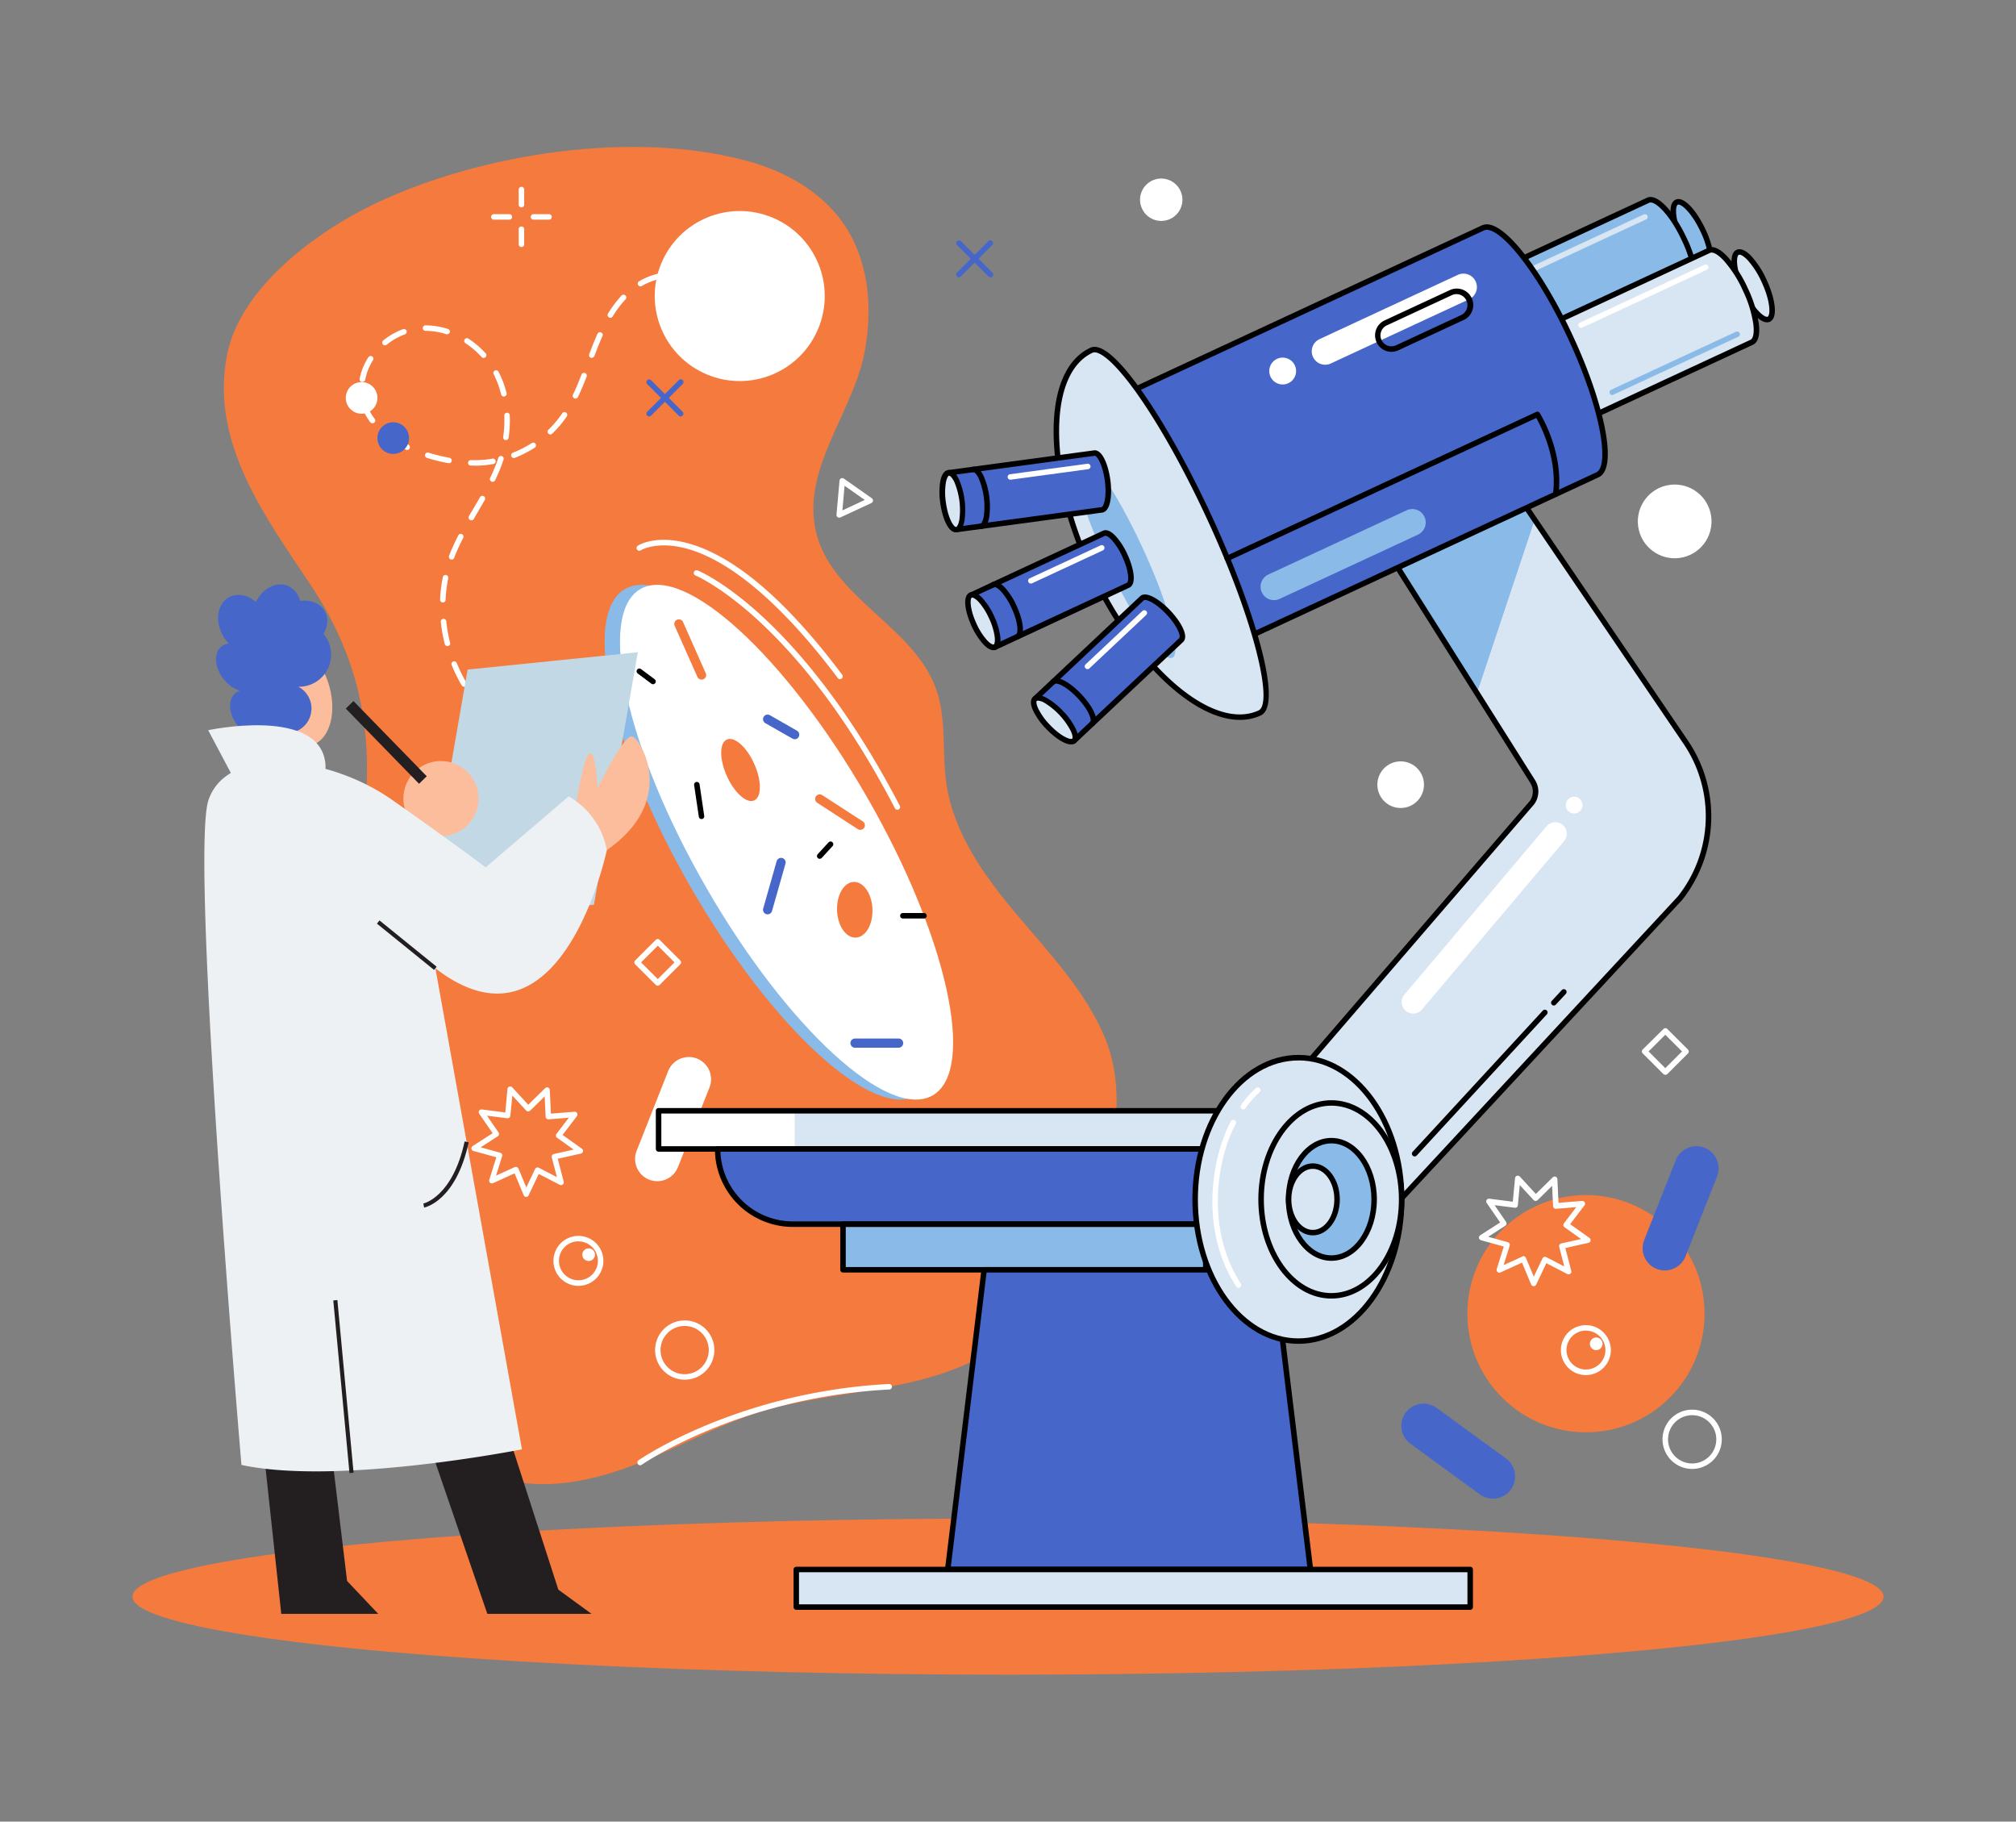<?xml version="1.0" encoding="utf-8"?>
<svg xmlns="http://www.w3.org/2000/svg" data-name="1" id="_1" viewBox="0 0 996.21 900">
  <rect x="0" y="0" width="996.21" height="900" fill="#808080" stroke="none"/>
  <defs>
    <style>.cls-1{fill:#f57a3e}.cls-2{fill:#fff}.cls-3{fill:#4666c9}.cls-4{fill:#8abae7}.cls-5{fill:#d8e5f3}.cls-7{fill:#fcbd9d}.cls-8{fill:#231f20}.cls-9{fill:#edf1f4}</style>
  </defs>
  <g data-name="15" id="_15">
    <ellipse class="cls-1" cx="498.11" cy="788.81" rx="432.65" ry="38.58"/>
    <path class="cls-1" d="M177.27 342.71c6.34 27.34 4.88 55.64-1.29 87.29-6.77 34.75-16.67 69.21-17.34 104.6-.41 21.13 2.86 42.86 11.56 62.24 8.37 18.64 26.26 29.35 33.73 47.28 12.52 30.07 1.54 69.77 38.84 84.47 23.46 9.25 50.18 3.42 73.57-6s45.55-22.44 70.15-28c51-11.5 95.68-7.26 131.94-53.22 24.09-30.52 43.15-90.66 27.91-127.86-9.5-23.2-27.16-41.88-43.34-61s-31.69-40.51-35.34-65.27c-2.28-15.5.2-31.8-5-46.6-10.65-30.49-49.78-44.48-58.8-75.49-9.2-31.65 17-60 23.15-90.06 4.52-22.11 2.51-46.52-10.46-65-11-15.63-28.7-25.49-47.12-30.52-56.34-15.39-131.35-3.91-183.61 20.8-28.82 13.63-67.27 41.5-73.7 75.34-8.24 43.35 19.06 79.69 41.41 113.32 11.93 17.97 19.54 35.6 23.74 53.68Z"/>
    <circle class="cls-1" cx="783.7" cy="649.03" r="58.61" transform="rotate(-45 783.706 649.028)"/>
    <path class="cls-2" d="M292.83 373.72a1.36 1.36 0 0 1-.05-2.71 77 77 0 0 0 10.61-1.15 1.36 1.36 0 1 1 .48 2.67 79.28 79.28 0 0 1-11 1.19Zm-10.83-.36h-.14a75.66 75.66 0 0 1-10.89-2 1.36 1.36 0 0 1 .68-2.63 72.85 72.85 0 0 0 10.49 1.88 1.36 1.36 0 0 1-.14 2.71Zm32.18-3.47a1.37 1.37 0 0 1-1.29-.94 1.35 1.35 0 0 1 .86-1.71 73.63 73.63 0 0 0 9.85-4.08 1.36 1.36 0 1 1 1.23 2.43 76.51 76.51 0 0 1-10.22 4.23 1.61 1.61 0 0 1-.45.07Zm-53.14-2a1.27 1.27 0 0 1-.54-.11 66.4 66.4 0 0 1-9-4.72c-.27-.16-.54-.34-.81-.51a1.36 1.36 0 1 1 1.48-2.28c.25.17.51.33.77.49a64.55 64.55 0 0 0 8.6 4.53 1.36 1.36 0 0 1-.54 2.6Zm72.47-7.81a1.36 1.36 0 0 1-.8-2.46 64.76 64.76 0 0 0 8.11-6.88 1.36 1.36 0 1 1 1.92 1.92 67.69 67.69 0 0 1-8.44 7.17 1.37 1.37 0 0 1-.81.28Zm-90.63-3.95a1.35 1.35 0 0 1-.92-.36 71.65 71.65 0 0 1-7.57-8.07 1.36 1.36 0 0 1 2.12-1.7 69.75 69.75 0 0 0 7.28 7.77 1.36 1.36 0 0 1-.91 2.36Zm-13.58-16.87a1.37 1.37 0 0 1-1.18-.67 79.27 79.27 0 0 1-4.89-9.91 1.36 1.36 0 1 1 2.52-1 74.55 74.55 0 0 0 4.72 9.57 1.35 1.35 0 0 1-.49 1.85 1.3 1.3 0 0 1-.7.19Zm-8.21-20.06a1.37 1.37 0 0 1-1.32-1 78 78 0 0 1-1.94-10.88 1.36 1.36 0 1 1 2.7-.29 74.09 74.09 0 0 0 1.88 10.5 1.35 1.35 0 0 1-1.32 1.69Zm-2.26-21.54h-.06a1.36 1.36 0 0 1-1.3-1.42 70.37 70.37 0 0 1 1.34-11 1.36 1.36 0 1 1 2.66.54 67.24 67.24 0 0 0-1.28 10.57 1.36 1.36 0 0 1-1.38 1.34Zm4.34-21.21a1.31 1.31 0 0 1-.48-.08 1.36 1.36 0 0 1-.79-1.76 98.14 98.14 0 0 1 4.53-10 1.36 1.36 0 1 1 2.41 1.24 94.87 94.87 0 0 0-4.4 9.77 1.36 1.36 0 0 1-1.29.86Zm9.72-19.41a1.3 1.3 0 0 1-.68-.19 1.36 1.36 0 0 1-.5-1.85c.65-1.12 1.3-2.24 2-3.35 1.17-2 2.35-4 3.49-6a1.36 1.36 0 0 1 2.37 1.34c-1.16 2-2.34 4.05-3.52 6.07-.65 1.11-1.3 2.22-1.94 3.34a1.36 1.36 0 0 1-1.24.67Zm10.55-19a1.35 1.35 0 0 1-1.23-1.94 81.15 81.15 0 0 0 4.05-9.89 1.38 1.38 0 0 1 1.72-.87 1.36 1.36 0 0 1 .86 1.72 83.49 83.49 0 0 1-4.18 10.21 1.35 1.35 0 0 1-1.24.79Zm-8.84-8h-2a1.35 1.35 0 0 1-1.31-1.4 1.34 1.34 0 0 1 1.4-1.32 52 52 0 0 0 7.3-.25c1.08-.12 2.17-.28 3.24-.47a1.36 1.36 0 1 1 .48 2.67c-1.13.2-2.28.37-3.42.5a51.77 51.77 0 0 1-5.71.32Zm-12.73-1.19h-.24a87.05 87.05 0 0 1-10.73-2.64 1.36 1.36 0 0 1 .82-2.59 81.87 81.87 0 0 0 10.38 2.55 1.36 1.36 0 0 1-.23 2.7Zm32.07-2.55a1.36 1.36 0 0 1-.5-2.63 54.74 54.74 0 0 0 9.42-4.83 1.36 1.36 0 0 1 1.47 2.28 57.38 57.38 0 0 1-9.89 5.08 1.31 1.31 0 0 1-.52.15Zm-52.73-4a1.42 1.42 0 0 1-.6-.14 59.14 59.14 0 0 1-9.52-5.73 1.36 1.36 0 0 1 1.63-2.18 56 56 0 0 0 9.08 5.47 1.36 1.36 0 0 1-.59 2.58Zm48.79-4.85h-.2a1.35 1.35 0 0 1-1.15-1.54 58.8 58.8 0 0 0 .59-8.25c0-.78 0-1.56-.05-2.33a1.36 1.36 0 0 1 2.72-.12c0 .82.05 1.63.05 2.45a61.45 61.45 0 0 1-.62 8.64 1.36 1.36 0 0 1-1.34 1.15Zm22-2.8a1.38 1.38 0 0 1-1-.41 1.36 1.36 0 0 1 0-1.92 52.5 52.5 0 0 0 5.63-6.42c.4-.55.8-1.11 1.18-1.67a1.36 1.36 0 1 1 2.24 1.54c-.4.58-.81 1.17-1.24 1.74a54.06 54.06 0 0 1-5.93 6.76 1.31 1.31 0 0 1-.8.38Zm-87.94-5.52a1.35 1.35 0 0 1-1.08-.54 28.22 28.22 0 0 1-4.95-10.18 1.36 1.36 0 1 1 2.63-.66 25.72 25.72 0 0 0 4.49 9.2 1.36 1.36 0 0 1-1.09 2.18Zm100.31-12.21a1.35 1.35 0 0 1-1.23-1.94c1.35-2.81 2.69-6 4.21-9.91a1.36 1.36 0 0 1 2.54 1c-1.55 4-2.92 7.23-4.3 10.1a1.35 1.35 0 0 1-1.14.75Zm-35.4-1a1.38 1.38 0 0 1-1.32-1A45.92 45.92 0 0 0 244 185a1.36 1.36 0 1 1 2.41-1.24 48.62 48.62 0 0 1 3.92 10.45 1.35 1.35 0 0 1-1 1.64 1.26 1.26 0 0 1-.28.02Zm-69.91-7.21a1.14 1.14 0 0 1-.26 0 1.36 1.36 0 0 1-1.08-1.59 30.19 30.19 0 0 1 4.28-10.58 1.36 1.36 0 1 1 2.3 1.45 27.32 27.32 0 0 0-3.81 9.57 1.35 1.35 0 0 1-1.35 1.1ZM239 176.84a1.37 1.37 0 0 1-1-.44 41.27 41.27 0 0 0-8-6.81 1.36 1.36 0 1 1 1.49-2.28 44.08 44.08 0 0 1 8.51 7.26 1.37 1.37 0 0 1-.09 1.92 1.34 1.34 0 0 1-.83.3Zm53.43 0a1.36 1.36 0 0 1-.48-.09 1.34 1.34 0 0 1-.79-1.74l.81-2.15c1.15-3 2.23-5.63 3.3-8a1.36 1.36 0 0 1 2.48 1.11c-1.05 2.33-2.11 4.91-3.24 7.87l-.81 2.13a1.36 1.36 0 0 1-1.19.77Zm-102.2-6.21a1.36 1.36 0 0 1-.86-2.41 33.85 33.85 0 0 1 9.79-5.59 1.36 1.36 0 0 1 .93 2.56 31 31 0 0 0-9 5.13 1.36 1.36 0 0 1-.78.21Zm30.75-5.44a1.23 1.23 0 0 1-.42-.07 34.73 34.73 0 0 0-10.28-1.66 1.36 1.36 0 0 1 0-2.72 37 37 0 0 1 11.1 1.8 1.35 1.35 0 0 1 .88 1.7 1.37 1.37 0 0 1-1.2.85ZM301.6 157a1.41 1.41 0 0 1-.71-.2 1.36 1.36 0 0 1-.45-1.87 54.86 54.86 0 0 1 6.68-8.89 1.36 1.36 0 1 1 2 1.85 52 52 0 0 0-6.35 8.46 1.36 1.36 0 0 1-1.17.65Zm45.56-14.81a1.4 1.4 0 0 1-.88-.32 19.9 19.9 0 0 0-9.1-4.31 1.36 1.36 0 1 1 .53-2.66 22.41 22.41 0 0 1 10.33 4.9 1.36 1.36 0 0 1-.88 2.39Zm-30.64-.7a1.36 1.36 0 0 1-.69-2.54 34.76 34.76 0 0 1 10.55-4 1.36 1.36 0 1 1 .52 2.67 31.85 31.85 0 0 0-9.7 3.65 1.32 1.32 0 0 1-.68.25Z"/>
    <path class="cls-3" d="M336.38 205.74a1.32 1.32 0 0 1-1-.4l-15.57-15.57a1.34 1.34 0 0 1 0-1.92 1.36 1.36 0 0 1 1.92 0l15.57 15.57a1.36 1.36 0 0 1-1 2.32Z"/>
    <path class="cls-3" d="M320.81 205.74a1.32 1.32 0 0 1-1-.4 1.34 1.34 0 0 1 0-1.92l15.57-15.57a1.36 1.36 0 1 1 1.92 1.92l-15.57 15.57a1.36 1.36 0 0 1-.92.4ZM489.44 137a1.38 1.38 0 0 1-1-.4l-15.57-15.57a1.36 1.36 0 0 1 1.92-1.92l15.61 15.59a1.36 1.36 0 0 1-1 2.32Z"/>
    <path class="cls-3" d="M473.87 137a1.38 1.38 0 0 1-1-.4 1.36 1.36 0 0 1 0-1.92l15.57-15.57a1.36 1.36 0 0 1 1.92 1.92l-15.57 15.57a1.36 1.36 0 0 1-.92.4Z"/>
    <circle class="cls-2" cx="178.69" cy="196.6" r="7.82" transform="rotate(-45 178.683 196.597)"/>
    <circle class="cls-3" cx="194.32" cy="216.44" r="7.82"/>
    <path class="cls-2" d="M822.91 531a1.36 1.36 0 0 1-1-.4l-10.17-10.17a1.36 1.36 0 0 1 0-1.92L822 508.38a1.36 1.36 0 0 1 1.92 0l10.18 10.17a1.36 1.36 0 0 1 0 1.92l-10.18 10.17a1.32 1.32 0 0 1-1.01.36Zm-8.25-11.53 8.25 8.25 8.26-8.25-8.26-8.25ZM414.71 255.76a1.41 1.41 0 0 1-.79-.24 1.39 1.39 0 0 1-.57-1.24l1.5-16.83a1.38 1.38 0 0 1 .78-1.12 1.41 1.41 0 0 1 1.36.12l13.83 9.72a1.37 1.37 0 0 1-.21 2.35l-15.33 7.12a1.42 1.42 0 0 1-.57.12Zm2.64-15.76-1.08 12.15 11.06-5.15ZM257.67 102.47a1.36 1.36 0 0 1-1.36-1.36v-7.45a1.36 1.36 0 0 1 2.72 0v7.45a1.36 1.36 0 0 1-1.36 1.36ZM257.67 122.05a1.36 1.36 0 0 1-1.36-1.36v-7.45a1.36 1.36 0 0 1 2.72 0v7.45a1.36 1.36 0 0 1-1.36 1.36ZM271.18 108.53h-7.44a1.36 1.36 0 1 1 0-2.71h7.44a1.36 1.36 0 1 1 0 2.71ZM251.6 108.53h-7.44a1.36 1.36 0 1 1 0-2.71h7.44a1.36 1.36 0 1 1 0 2.71ZM443.44 400.06a1.37 1.37 0 0 1-1.21-.73c-49.08-94.19-98-114.75-98.44-114.95a1.36 1.36 0 1 1 1-2.52c.51.2 12.74 5.21 31.25 22.1 17 15.5 42.7 44.42 68.59 94.11a1.36 1.36 0 0 1-1.2 2Z"/>
    <path class="cls-2" d="M415.1 335.56a1.35 1.35 0 0 1-1.1-.56c-18.15-24.19-45.49-54.81-72.67-63.36-16-5-24.52.15-24.6.2a1.36 1.36 0 1 1-1.47-2.28c.37-.25 9.38-5.89 26.51-.63 22.47 6.9 47.5 28.58 74.41 64.44a1.36 1.36 0 0 1-1.09 2.17Z"/>
    <circle class="cls-2" cx="365.55" cy="146.26" r="42" transform="rotate(-67.5 365.554 146.266)"/>
    <circle class="cls-2" cx="692.14" cy="387.68" r="11.52"/>
    <circle class="cls-2" cx="827.55" cy="257.57" r="18.21" transform="rotate(-13.28 827.702 257.6)"/>
    <circle class="cls-2" cx="573.82" cy="98.68" r="10.47" transform="rotate(-67.5 573.827 98.674)"/>
    <path class="cls-3" d="M818.64 626.91a11 11 0 0 1-6.17-14.24l15.59-39.44a11 11 0 0 1 14.24-6.18 11 11 0 0 1 6.17 14.24l-15.58 39.44a11 11 0 0 1-14.25 6.18ZM694.57 698a11 11 0 0 1 15.33-2.42l34.29 25a11 11 0 0 1 2.42 15.33 11 11 0 0 1-15.34 2.41l-34.27-25a11 11 0 0 1-2.43-15.32Z"/>
    <path class="cls-2" d="M836.19 725.74a14.64 14.64 0 1 1 14.63-14.63 14.64 14.64 0 0 1-14.63 14.63Zm0-26.55a11.92 11.92 0 1 0 11.92 11.92 11.94 11.94 0 0 0-11.92-11.92ZM757.84 635.43a1.36 1.36 0 0 1-1.23-.84l-4.5-10.79-10.64 4.86a1.36 1.36 0 0 1-1.86-1.64l3.48-11.16-11.27-3.12a1.36 1.36 0 0 1-.37-2.45l9.85-6.31-6.64-9.64a1.36 1.36 0 0 1 1.29-2.12l11.6 1.5 1.11-11.65a1.37 1.37 0 0 1 2.36-.79l7.92 8.6 8.34-8.2a1.36 1.36 0 0 1 1.45-.3 1.39 1.39 0 0 1 .86 1.2l.54 11.69 11.66-.93a1.36 1.36 0 0 1 1.3.7 1.37 1.37 0 0 1-.11 1.48l-7.1 9.3 9.53 6.78a1.35 1.35 0 0 1-.49 2.43l-11.41 2.57 2.94 11.32a1.36 1.36 0 0 1-1.94 1.54l-10.39-5.37-5 10.56a1.37 1.37 0 0 1-1.28.78Zm-5.05-14.81a1.24 1.24 0 0 1 .5.1 1.33 1.33 0 0 1 .75.74l3.88 9.28 4.32-9.08a1.35 1.35 0 0 1 .76-.66 1.44 1.44 0 0 1 1.06.08l8.93 4.62-2.52-9.73a1.33 1.33 0 0 1 .15-1 1.39 1.39 0 0 1 .86-.62l9.82-2.2-8.2-5.83a1.35 1.35 0 0 1-.55-.91 1.37 1.37 0 0 1 .26-1l6.1-8-10 .8a1.41 1.41 0 0 1-1-.34 1.35 1.35 0 0 1-.46-1l-.47-10-7.16 7.06a1.43 1.43 0 0 1-1 .39 1.35 1.35 0 0 1-1-.44l-6.82-7.4-.95 10a1.38 1.38 0 0 1-.51.94 1.35 1.35 0 0 1-1 .28l-10-1.28 5.7 8.28a1.35 1.35 0 0 1-.39 1.91l-8.46 5.43 9.69 2.68a1.37 1.37 0 0 1 .94 1.72l-3 9.59 9.15-4.17a1.24 1.24 0 0 1 .62-.24ZM791.89 663.93a3.12 3.12 0 1 0-3.12 3.11 3.12 3.12 0 0 0 3.12-3.11Z"/>
    <path class="cls-2" d="M783.7 679.38A12.34 12.34 0 1 1 796 667a12.35 12.35 0 0 1-12.3 12.38Zm0-22a9.62 9.62 0 1 0 9.62 9.62 9.62 9.62 0 0 0-9.62-9.58ZM325.05 487a1.32 1.32 0 0 1-1-.4l-10.18-10.17a1.36 1.36 0 0 1 0-1.92l10.18-10.17a1.36 1.36 0 0 1 1.92 0l10.17 10.17a1.36 1.36 0 0 1 0 1.92L326 486.55a1.36 1.36 0 0 1-.95.45Zm-8.26-11.53 8.26 8.25 8.25-8.25-8.25-8.25ZM320.78 582.82a11 11 0 0 1-6.18-14.25l15.59-39.44a11 11 0 0 1 14.24-6.13 11 11 0 0 1 6.18 14.24L335 576.64a11 11 0 0 1-14.22 6.18ZM196.7 653.89a11 11 0 0 1 15.3-2.41l34.29 24.95a11 11 0 0 1 2.42 15.34 11 11 0 0 1-15.34 2.41l-34.28-24.95a11 11 0 0 1-2.39-15.34ZM338.32 681.65A14.64 14.64 0 1 1 353 667a14.65 14.65 0 0 1-14.68 14.65Zm0-26.55a11.92 11.92 0 1 0 11.92 11.9 11.92 11.92 0 0 0-11.92-11.9ZM260 591.34a1.35 1.35 0 0 1-1.22-.84l-4.51-10.79-10.64 4.86a1.36 1.36 0 0 1-1.86-1.64l3.49-11.17-11.28-3.11a1.37 1.37 0 0 1-1-1.11 1.35 1.35 0 0 1 .61-1.34l9.85-6.32-6.64-9.63a1.36 1.36 0 0 1 1.3-2.12l11.6 1.5 1.07-11.63a1.36 1.36 0 0 1 2.35-.79l7.92 8.6 8.34-8.2a1.36 1.36 0 0 1 2.31.9l.54 11.69 11.66-.93a1.36 1.36 0 0 1 1.19 2.18l-7.08 9.27 9.52 6.79a1.35 1.35 0 0 1-.49 2.43l-11.41 2.56 2.94 11.32a1.36 1.36 0 0 1-1.94 1.55l-10.4-5.37-5 10.56a1.37 1.37 0 0 1-1.22.78Zm-5.05-14.81a1.24 1.24 0 0 1 .5.1 1.38 1.38 0 0 1 .76.74l3.87 9.28 4.32-9.08a1.37 1.37 0 0 1 .8-.71 1.33 1.33 0 0 1 1.05.08l8.94 4.62-2.53-9.73a1.37 1.37 0 0 1 1-1.67l9.81-2.2-8.19-5.84a1.38 1.38 0 0 1-.56-.9 1.41 1.41 0 0 1 .26-1l6.1-8-10 .8a1.43 1.43 0 0 1-1-.34 1.39 1.39 0 0 1-.46-1l-.46-10-7.16 7.03a1.39 1.39 0 0 1-1 .39 1.36 1.36 0 0 1-1-.43l-6.82-7.4-1 10a1.37 1.37 0 0 1-1.53 1.22l-10-1.28 5.7 8.28a1.36 1.36 0 0 1-.38 1.91l-8.47 5.43 9.69 2.68a1.31 1.31 0 0 1 .83.66 1.33 1.33 0 0 1 .11 1.05l-3 9.6 9.15-4.18a1.38 1.38 0 0 1 .64-.11ZM294 619.83a3.12 3.12 0 1 0-3.1 3.17 3.11 3.11 0 0 0 3.1-3.17Z"/>
    <path class="cls-2" d="M285.83 635.29A12.34 12.34 0 1 1 298.17 623a12.36 12.36 0 0 1-12.34 12.29Zm0-22a9.62 9.62 0 1 0 9.62 9.62 9.62 9.62 0 0 0-9.62-9.58ZM316.34 723.93a1.36 1.36 0 0 1-.79-2.47c.48-.34 48.84-33.8 123.78-37.68a1.38 1.38 0 0 1 1.43 1.29 1.35 1.35 0 0 1-1.28 1.42c-74.13 3.85-121.89 36.86-122.36 37.19a1.34 1.34 0 0 1-.78.25ZM376.54 149.44a17.51 17.51 0 1 1 17.5-17.5 17.52 17.52 0 0 1-17.5 17.5Zm0-32.29a14.79 14.79 0 1 0 14.79 14.79 14.81 14.81 0 0 0-14.79-14.79Z"/>
    <ellipse class="cls-4" cx="381.07" cy="416.1" rx="45.57" ry="144.43" transform="rotate(-30 381.07 416.087)"/>
    <ellipse class="cls-2" cx="388.68" cy="416.1" rx="45.57" ry="144.43" transform="rotate(-30 388.684 416.108)"/>
    <path class="cls-1" d="M346.68 335.77a2.25 2.25 0 0 1-2.07-1.35l-11.21-25.24a2.26 2.26 0 0 1 4.14-1.83l11.2 25.24a2.25 2.25 0 0 1-1.15 3 2.11 2.11 0 0 1-.91.18ZM425.12 410a2.24 2.24 0 0 1-1.23-.37l-20.05-13a2.26 2.26 0 1 1 2.46-3.8l20.06 13a2.27 2.27 0 0 1-1.24 4.17ZM372.69 377.38c3.73 8.3 3.75 16.39 0 18.06s-9.75-3.71-13.49-12-3.75-16.39 0-18.06 9.8 3.71 13.49 12ZM431.12 449.15c.28 7.59-3.4 13.9-8.23 14.08s-9-5.83-9.26-13.42 3.4-13.9 8.23-14.08 8.97 5.83 9.26 13.42Z"/>
    <path class="cls-3" d="M392.68 365.2a2.3 2.3 0 0 1-1.12-.3l-13.37-7.62a2.26 2.26 0 1 1 2.25-3.93l13.37 7.65a2.27 2.27 0 0 1-1.13 4.24ZM379.32 451.74a2.72 2.72 0 0 1-.63-.08 2.26 2.26 0 0 1-1.55-2.8l6.68-23.51a2.27 2.27 0 0 1 4.36 1.23l-6.69 23.52a2.26 2.26 0 0 1-2.17 1.64ZM444.2 517.63h-21.83a2.27 2.27 0 0 1 0-4.53h21.83a2.27 2.27 0 0 1 0 4.53Z"/>
    <path d="M346.67 404.67a1.35 1.35 0 0 1-1.34-1.15L343 387.89a1.36 1.36 0 1 1 2.69-.41l2.31 15.63a1.37 1.37 0 0 1-1.14 1.55ZM322.69 338.05a1.36 1.36 0 0 1-.81-.27l-6.69-5a1.36 1.36 0 1 1 1.62-2.18l6.69 5a1.36 1.36 0 0 1-.81 2.45ZM405.07 424.3a1.36 1.36 0 0 1-1-2.28l5.31-5.79a1.36 1.36 0 1 1 2 1.84l-5.31 5.79a1.36 1.36 0 0 1-1 .44ZM456.58 453.8h-10.42a1.36 1.36 0 0 1 0-2.72h10.42a1.36 1.36 0 0 1 0 2.72Z"/>
    <path class="cls-5" d="m687.82 275.9 69.5 110.1a9.34 9.34 0 0 1-.25 10.48L627.62 546.75l14 78.42 28.65-9.09 159.86-172.29a65.39 65.39 0 0 0 2.78-77.27l-82.19-121Z"/>
    <path class="cls-4" d="m729.84 342.49 28.53-85.67-7.65-11.26-62.9 30.34 42.02 66.59z"/>
    <path d="M641.6 626.53a1.35 1.35 0 0 1-.7-.2 1.33 1.33 0 0 1-.64-.92l-14-78.42a1.37 1.37 0 0 1 .31-1.13L756 395.69a8 8 0 0 0 .17-8.92l-69.5-110.14a1.34 1.34 0 0 1-.16-1.1 1.38 1.38 0 0 1 .72-.85l62.9-30.34a1.37 1.37 0 0 1 1.72.46l82.18 121a66.47 66.47 0 0 1-2.83 78.87l-.07.08L671.25 617a1.38 1.38 0 0 1-.58.37l-28.67 9.1a1.4 1.4 0 0 1-.4.06Zm-12.52-79.38 13.59 76.26 26.83-8.52 159.6-172a63.77 63.77 0 0 0 2.68-75.62l-81.52-120-60.48 29.16 68.68 108.85a10.61 10.61 0 0 1-.29 12 .86.86 0 0 1-.07.1Zm128-150.63Z"/>
    <path class="cls-5" d="M325.44 548.79H641.6v18.88H325.44z"/>
    <path class="cls-2" d="M325.44 548.79h67.24v18.88h-67.24z"/>
    <path d="M641.6 569H325.44a1.36 1.36 0 0 1-1.36-1.36v-18.85a1.36 1.36 0 0 1 1.36-1.36H641.6a1.36 1.36 0 0 1 1.36 1.36v18.87a1.36 1.36 0 0 1-1.36 1.34Zm-314.8-2.7h313.44v-16.16H326.8Z"/>
    <path class="cls-3" d="M626.36 604.82H391.8a37.16 37.16 0 0 1-37.16-37.16h271.72Z"/>
    <path d="M626.36 606.18H391.8a38.56 38.56 0 0 1-38.52-38.52 1.36 1.36 0 0 1 1.36-1.36h271.72a1.36 1.36 0 0 1 1.36 1.36v37.16a1.36 1.36 0 0 1-1.36 1.36ZM356 569a35.85 35.85 0 0 0 35.78 34.44H625V569Z"/>
    <path class="cls-4" d="M843.86 132.94c-3 1.37-8.78-4.91-13-14s-5.28-17.64-2.33-19 8.79 4.91 13 14 5.29 17.63 2.33 19Z"/>
    <path d="M843 134.49c-1.46 0-3.48-.84-6.14-3.71a44.75 44.75 0 0 1-7.23-11.31c-4.1-8.82-6-18.81-1.67-20.81s10.73 5.87 14.83 14.7a45 45 0 0 1 4 12.82c.66 5.41-.89 7.34-2.31 8a3.38 3.38 0 0 1-1.48.31Zm-13.56-33.43a.81.81 0 0 0-.33.06c-1.4.65-1.61 7.31 3 17.21a42 42 0 0 0 6.76 10.6c2.16 2.33 3.83 3.07 4.46 2.78s1.15-2.05.76-5.2a42.21 42.21 0 0 0-3.74-12c-4.35-9.24-9.16-13.45-10.93-13.45Z"/>
    <path class="cls-4" d="M832.3 118.22c-5.82-12.54-13.83-21.17-17.89-19.29l-93.82 43.57 21.08 45.4 93.83-43.57c4.05-1.88 2.62-13.57-3.2-26.11Z"/>
    <path d="M741.67 189.26a1.5 1.5 0 0 1-.47-.08 1.36 1.36 0 0 1-.76-.71l-21.09-45.39a1.37 1.37 0 0 1 .66-1.81l93.83-43.57c5.58-2.59 14.31 8.35 19.69 20a61 61 0 0 1 5.47 17.41c.69 5.64-.3 9.26-2.88 10.45l-93.83 43.57a1.28 1.28 0 0 1-.62.13Zm-19.28-46.1 19.94 42.94 92.59-43c1-.48 1.94-2.75 1.34-7.66a58.53 58.53 0 0 0-5.19-16.65c-6.18-13.3-13.53-19.79-16.07-18.62Z"/>
    <path class="cls-5" d="M751.12 137.19a1.36 1.36 0 0 1-.57-2.59l61.7-28.66a1.36 1.36 0 0 1 1.14 2.47l-61.7 28.65a1.28 1.28 0 0 1-.57.13ZM874 157.71c-2.95 1.37-8.78-4.92-13-14.05s-5.28-17.64-2.33-19 8.79 4.92 13 14 5.33 17.67 2.33 19.05Z"/>
    <path d="M873.15 159.25c-4.22 0-9.72-7.13-13.38-15-4.1-8.82-6-18.8-1.67-20.81 1.42-.66 3.89-.61 7.6 3.39a45 45 0 0 1 7.23 11.31c4.1 8.83 6 18.81 1.66 20.82a3.42 3.42 0 0 1-1.44.29Zm.87-1.54Zm-14.46-31.89a.71.71 0 0 0-.31.06c-1.4.65-1.62 7.31 3 17.21s9.82 14 11.22 13.38c1.4-.65 1.61-7.31-3-17.2a42.58 42.58 0 0 0-6.76-10.61c-1.87-2.01-3.36-2.84-4.15-2.84Z"/>
    <path class="cls-5" d="M862.46 143c-5.82-12.53-13.83-21.17-17.89-19.28l-93.83 43.57 21.09 45.4 93.82-43.58c4.06-1.9 2.63-13.59-3.19-26.11Z"/>
    <path d="M771.83 214a1.26 1.26 0 0 1-.47-.08 1.39 1.39 0 0 1-.77-.7l-21.08-45.4a1.36 1.36 0 0 1 .66-1.8L844 122.46c2.58-1.19 6 .38 9.85 4.55a61 61 0 0 1 9.84 15.4 61 61 0 0 1 5.42 17.46c.69 5.64-.31 9.26-2.88 10.46L772.4 213.9a1.42 1.42 0 0 1-.57.1Zm-19.28-46.09 19.94 42.93 92.59-43c1-.48 1.93-2.75 1.33-7.66a58 58 0 0 0-5.18-16.64 58.6 58.6 0 0 0-9.37-14.7c-3.37-3.64-5.68-4.41-6.72-3.93Z"/>
    <path class="cls-2" d="M781.28 162a1.36 1.36 0 0 1-.57-2.59l61.7-28.65a1.36 1.36 0 0 1 1.14 2.46l-61.7 28.65a1.28 1.28 0 0 1-.57.13Z"/>
    <path class="cls-4" d="M796.7 195.16a1.36 1.36 0 0 1-.57-2.59l61.7-28.66a1.36 1.36 0 0 1 1.14 2.47L797.27 195a1.28 1.28 0 0 1-.57.16Z"/>
    <path class="cls-3" d="M776.07 166.64c-15.64-33.69-35-57.88-43.3-54L555.37 195 612 317l177.41-82.39c8.28-3.87 2.31-34.29-13.34-67.97Z"/>
    <path d="M612 318.32a1.36 1.36 0 0 1-1.23-.78l-56.65-122a1.39 1.39 0 0 1 0-1 1.34 1.34 0 0 1 .7-.76l177.38-82.41c5.93-2.75 14.43 5.73 20.52 13.33 8.25 10.29 17 25 24.59 41.36s13.2 32.54 15.74 45.48c1.87 9.55 2.87 21.52-3.06 24.27L612.58 318.2a1.46 1.46 0 0 1-.58.12Zm-54.83-122.67 55.5 119.51 176.17-81.81c3.28-1.52 3.86-9.48 1.54-21.29-2.5-12.73-8-28.66-15.54-44.85-16.35-35.22-35-56.39-41.49-53.37Z"/>
    <path class="cls-2" d="M648.82 176.36a6.63 6.63 0 0 1 3.22-8.81l68.34-31.74a6.63 6.63 0 0 1 8.81 3.23 6.63 6.63 0 0 1-3.22 8.81l-68.34 31.73a6.63 6.63 0 0 1-8.81-3.22Z"/>
    <path class="cls-4" d="M623.53 292.66a6.63 6.63 0 0 1 3.22-8.81l68.34-31.73a6.63 6.63 0 0 1 8.81 3.22 6.63 6.63 0 0 1-3.22 8.81l-68.34 31.74a6.63 6.63 0 0 1-8.81-3.23Z"/>
    <path class="cls-2" d="M636.63 189.33a6.63 6.63 0 1 0-8.81-3.22 6.63 6.63 0 0 0 8.81 3.22Z"/>
    <path class="cls-5" d="M597.31 255c-23-49.47-48.94-86.17-58-82-23 10.7-23.1 59.48-.13 109s60.28 80.91 83.33 70.2c9.06-4.2-2.23-47.71-25.2-97.2Z"/>
    <path d="M612.68 355.66c-9.75 0-21-5.09-32.73-15-15.88-13.39-30.8-34-42-58.13s-17.33-48.77-17.31-69.53c0-21.14 6.46-35.76 18.11-41.17 5.19-2.41 13.75 4.76 25.45 21.3 11 15.55 23.2 37.33 34.34 61.32 20.44 44 36 93.68 24.55 99a24.47 24.47 0 0 1-10.41 2.21ZM540.9 174.08a2.38 2.38 0 0 0-1 .2c-10.64 4.94-16.52 18.72-16.54 38.72 0 20.39 6 44.69 17.06 68.44 22.63 48.72 59.2 79.91 81.53 69.54 7.16-3.33-1.7-43.32-25.87-95.38-11.08-23.87-23.19-45.49-34.08-60.91-10.82-15.27-17.78-20.61-21.1-20.61Z"/>
    <ellipse class="cls-4" cx="555.78" cy="274.3" rx="9.54" ry="55.85" transform="rotate(-24.91 555.759 274.296)"/>
    <path class="cls-3" d="M577.44 302.66c-5.36-5.7-11.24-8.87-13.14-7.09l-52.91 49.73 19.38 20.63 52.92-49.72c1.9-1.79-.9-7.85-6.25-13.55Z"/>
    <path d="M530.77 367.29a1.34 1.34 0 0 1-1-.43l-19.37-20.63a1.35 1.35 0 0 1 .06-1.92l52.91-49.73c3-2.86 9.94 1.7 15.06 7.15 5.11 5.44 9.24 12.61 6.19 15.47l-52.91 49.72a1.37 1.37 0 0 1-.94.37Zm-17.46-21.93L530.83 364l51.93-48.79c.73-.69-.53-5.48-6.31-11.63s-10.48-7.72-11.22-7Z"/>
    <ellipse class="cls-5" cx="521.08" cy="355.62" rx="4.72" ry="14.16" transform="rotate(-43.22 521.076 355.61)"/>
    <path d="M529.3 367.8c-3.49 0-8.62-3.73-12.65-8a34.33 34.33 0 0 1-6.09-8.6c-1.85-4-1.08-5.95-.1-6.87s2.95-1.57 6.84.53a34.6 34.6 0 0 1 8.21 6.61 34.19 34.19 0 0 1 6.09 8.61c1.85 4 1.08 5.95.11 6.86a3.39 3.39 0 0 1-2.41.86Zm-16.44-21.64a.84.84 0 0 0-.54.13c-.19.17-.45 1.23.71 3.75a31.5 31.5 0 0 0 5.6 7.88c5.78 6.15 10.48 7.71 11.21 7 .19-.17.45-1.23-.71-3.74a35.64 35.64 0 0 0-13.12-14 7.2 7.2 0 0 0-3.15-1.02ZM539.73 358.88a1.35 1.35 0 0 1-1-.43 1.37 1.37 0 0 1 .06-1.92c.74-.69-.53-5.47-6.31-11.63s-10.48-7.71-11.21-7a1.37 1.37 0 0 1-1.92-.06 1.35 1.35 0 0 1 .06-1.92c3-2.86 9.93 1.7 15.05 7.14s9.24 12.61 6.2 15.47a1.36 1.36 0 0 1-.93.35Z"/>
    <path class="cls-2" d="M537.39 330.59a1.31 1.31 0 0 1-1-.43 1.35 1.35 0 0 1 .06-1.92l28.08-26.39a1.36 1.36 0 0 1 1.86 2l-28.08 26.39a1.36 1.36 0 0 1-.92.35Z"/>
    <path class="cls-3" d="M555.78 274.3c-3.3-7.09-7.88-11.95-10.25-10.85L479.67 294l11.93 25.67 65.86-30.58c2.36-1.09 1.61-7.7-1.68-14.79Z"/>
    <path d="M491.6 321.07a1.36 1.36 0 0 1-1.23-.78l-11.93-25.68a1.34 1.34 0 0 1 0-1 1.33 1.33 0 0 1 .7-.77L545 262.22c1.22-.56 3.3-.56 6.34 2.65a34.4 34.4 0 0 1 5.71 8.86c3.15 6.78 4.81 14.87 1 16.63L492.17 321a1.46 1.46 0 0 1-.57.07Zm-10.12-26.37 10.78 23.21 64.63-30c.91-.43 1.21-5.37-2.35-13a31.33 31.33 0 0 0-5.22-8.14c-1.9-2-3-2.16-3.21-2.06Z"/>
    <path class="cls-5" d="M491.6 319.71c-2.37 1.1-7-3.76-10.24-10.85s-4.05-13.73-1.69-14.82 6.95 3.76 10.25 10.85 4.08 13.73 1.68 14.82Z"/>
    <path d="M490.87 321.23c-1.22 0-2.89-.67-5-2.94a34.5 34.5 0 0 1-5.72-8.86c-3.14-6.77-4.81-14.87-1-16.63 1.22-.56 3.3-.56 6.33 2.66a34 34 0 0 1 5.72 8.86 34.41 34.41 0 0 1 3.08 10.08c.5 4.39-.85 6-2.06 6.55a3.16 3.16 0 0 1-1.35.28Zm-10.47-26a.28.28 0 0 0-.15 0c-.92.42-1.22 5.36 2.34 13a31.77 31.77 0 0 0 5.22 8.14c1.9 2 3 2.16 3.22 2.05.23-.1.81-1 .5-3.78a31.29 31.29 0 0 0-2.85-9.24 31.77 31.77 0 0 0-5.22-8.14c-1.63-1.66-2.66-2.02-3.06-2.02ZM502.74 315.9a1.36 1.36 0 0 1-.57-2.59c.91-.42 1.21-5.37-2.35-13a31.77 31.77 0 0 0-5.22-8.14c-1.9-2-3-2.16-3.21-2.06a1.36 1.36 0 1 1-1.15-2.46c1.21-.56 3.3-.56 6.33 2.65a34.15 34.15 0 0 1 5.72 8.86c3.14 6.78 4.81 14.88 1 16.63a1.31 1.31 0 0 1-.55.11Z"/>
    <path class="cls-2" d="M509.41 288.31a1.36 1.36 0 0 1-.58-2.59l34.95-16.23a1.36 1.36 0 1 1 1.15 2.46L510 288.18a1.31 1.31 0 0 1-.59.13Z"/>
    <path class="cls-3" d="M547.28 237.27c-1-7.75-4-13.75-6.58-13.4l-72 9.74 3.8 28.06 72-9.74c2.58-.35 3.83-6.93 2.78-14.66Z"/>
    <path d="M472.54 263a1.38 1.38 0 0 1-.82-.28 1.31 1.31 0 0 1-.52-.9l-3.8-28.06a1.35 1.35 0 0 1 1.16-1.52l72-9.74c4.14-.57 7.1 7.15 8.11 14.56s.19 15.62-4 16.19l-72 9.74Zm-2.27-28.25 3.44 25.36 70.61-9.56c1-.13 2.75-4.76 1.61-13.13s-4-12.37-5-12.23Z"/>
    <path class="cls-5" d="M472.54 261.67C470 262 467 256 466 248.27s.19-14.31 2.77-14.66 5.53 5.65 6.58 13.4-.23 14.31-2.81 14.66Z"/>
    <path d="M472.3 263c-3.92 0-6.71-7.43-7.68-14.58a34.21 34.21 0 0 1 0-10.54c.82-4.35 2.58-5.47 3.9-5.65s3.32.43 5.27 4.4a38.28 38.28 0 0 1 2.8 20.7c-.83 4.34-2.58 5.47-3.91 5.65a3 3 0 0 1-.38.02Zm-3.3-28c-.25 0-1.09.74-1.6 3.46a31.75 31.75 0 0 0 0 9.67c1.14 8.37 4.05 12.37 5.05 12.23.25 0 1.08-.74 1.6-3.46a35.78 35.78 0 0 0-2.57-19c-1.27-2.43-2.24-2.9-2.48-2.9ZM484.71 261.38a1.36 1.36 0 0 1-.18-2.7c.25 0 1.08-.75 1.6-3.47a35.78 35.78 0 0 0-2.57-19c-1.22-2.48-2.2-2.94-2.46-2.91a1.36 1.36 0 0 1-.37-2.69c1.32-.18 3.32.44 5.27 4.41a38.22 38.22 0 0 1 2.8 20.69c-.82 4.34-2.58 5.47-3.9 5.65Z"/>
    <path class="cls-2" d="M499.24 237a1.36 1.36 0 0 1-.18-2.7l38.19-5.17a1.36 1.36 0 1 1 .36 2.69L499.42 237Z"/>
    <path d="M606.47 277.26a1.36 1.36 0 0 1-.57-2.59l153.23-71.16a1.35 1.35 0 0 1 1.72.51c.5.78 12 19.32 9.25 40.33a1.36 1.36 0 0 1-2.69-.35c2.26-17.31-5.92-33.36-8.25-37.5L607 277.13a1.31 1.31 0 0 1-.53.13ZM687.6 173.82a8.29 8.29 0 0 1-2.81-.5 8.15 8.15 0 0 1-.63-15l32.13-14.92a8.14 8.14 0 1 1 6.86 14.76L691 173.06a8.22 8.22 0 0 1-3.4.76Zm32.12-28.5a5.34 5.34 0 0 0-2.28.51l-32.13 14.92a5.42 5.42 0 1 0 4.57 9.84L722 155.67a5.42 5.42 0 0 0 2.63-7.2 5.32 5.32 0 0 0-3.06-2.81 5.19 5.19 0 0 0-1.85-.34Z"/>
    <path class="cls-4" d="M416.57 604.82h179.25v22.52H416.57z"/>
    <path d="M595.82 628.7H416.57a1.36 1.36 0 0 1-1.36-1.36v-22.52a1.36 1.36 0 0 1 1.36-1.36h179.25a1.36 1.36 0 0 1 1.36 1.36v22.52a1.36 1.36 0 0 1-1.36 1.36ZM417.93 626h176.53v-19.8H417.93Z"/>
    <path class="cls-3" d="M647.56 775.43H468.31l18-148.09h143.26l17.99 148.09z"/>
    <path d="M647.56 776.79H468.31a1.3 1.3 0 0 1-1-.46 1.37 1.37 0 0 1-.34-1.06l18-148.09a1.36 1.36 0 0 1 1.35-1.2h143.25a1.36 1.36 0 0 1 1.34 1.2l18 148.09a1.4 1.4 0 0 1-.33 1.06 1.34 1.34 0 0 1-1.02.46Zm-177.71-2.72H646L628.36 628.7H487.51Z"/>
    <path class="cls-5" d="M393.47 775.43H726.5v18.56H393.47z"/>
    <path d="M726.5 795.35h-333a1.36 1.36 0 0 1-1.36-1.36v-18.56a1.36 1.36 0 0 1 1.36-1.36h333a1.36 1.36 0 0 1 1.36 1.36V794a1.36 1.36 0 0 1-1.36 1.35Zm-331.67-2.71h330.31v-15.85H394.83Z"/>
    <ellipse class="cls-5" cx="641.6" cy="592.56" rx="51.02" ry="70.02"/>
    <path d="M641.6 663.93c-28.88 0-52.38-32-52.38-71.37s23.5-71.38 52.38-71.38S694 553.2 694 592.56s-23.52 71.37-52.4 71.37Zm0-140c-27.38 0-49.66 30.8-49.66 68.66s22.28 68.65 49.66 68.65 49.67-30.8 49.67-68.65S669 523.9 641.6 523.9Z"/>
    <ellipse class="cls-5" cx="657.9" cy="592.56" rx="34.73" ry="47.66"/>
    <path d="M657.9 641.57c-19.9 0-36.09-22-36.09-49s16.19-49 36.09-49 36.08 22 36.08 49-16.19 49-36.08 49Zm0-95.31c-18.4 0-33.37 20.77-33.37 46.3s15 46.29 33.37 46.29 33.37-20.77 33.37-46.29-14.97-46.3-33.37-46.3Z"/>
    <ellipse class="cls-4" cx="657.9" cy="592.56" rx="21.14" ry="29.01"/>
    <path d="M657.9 622.92c-12.41 0-22.5-13.62-22.5-30.36s10.09-30.37 22.5-30.37 22.49 13.62 22.49 30.37-10.09 30.36-22.49 30.36Zm0-58c-10.91 0-19.78 12.4-19.78 27.65S647 620.2 657.9 620.2s19.78-12.4 19.78-27.64-8.88-27.65-19.78-27.65Z"/>
    <ellipse class="cls-5" cx="648.74" cy="592.56" rx="11.98" ry="16.44"/>
    <path d="M648.74 610.35c-7.36 0-13.34-8-13.34-17.79s6-17.8 13.34-17.8 13.34 8 13.34 17.8-5.99 17.79-13.34 17.79Zm0-32.88c-5.86 0-10.62 6.77-10.62 15.09s4.76 15.08 10.62 15.08 10.62-6.77 10.62-15.08-4.76-15.09-10.62-15.09Z"/>
    <path class="cls-2" d="M612 636.26a1.36 1.36 0 0 1-1.14-.62c-18.55-28.84-11.76-64.57-2.67-81.55a1.36 1.36 0 1 1 2.39 1.28c-8.78 16.41-15.35 50.94 2.56 78.8a1.36 1.36 0 0 1-.4 1.88 1.43 1.43 0 0 1-.74.21ZM614.37 548.11a1.37 1.37 0 0 1-1.1-2.16 50.3 50.3 0 0 1 7.4-8.42 1.36 1.36 0 0 1 1.76 2.07 48 48 0 0 0-7 7.95 1.36 1.36 0 0 1-1.06.56ZM694.64 499.43a5.7 5.7 0 0 1-.67-8l70.26-83.2a5.68 5.68 0 0 1 8-.68 5.68 5.68 0 0 1 .68 8l-70.26 83.21a5.69 5.69 0 0 1-8.01.67ZM782 397.78a4.13 4.13 0 1 0-4.13 4.13 4.13 4.13 0 0 0 4.13-4.13Z"/>
    <path d="M767.82 496.77a1.31 1.31 0 0 1-.92-.36 1.35 1.35 0 0 1-.08-1.92l5-5.38a1.36 1.36 0 0 1 2 1.84l-5 5.39a1.36 1.36 0 0 1-1 .43ZM699.05 571.34a1.36 1.36 0 0 1-1-2.28l64.38-69.81a1.36 1.36 0 0 1 2 1.84l-64.38 69.82a1.35 1.35 0 0 1-1 .43Z"/>
    <path d="m293.5 446.98-84.12 8.54 21.69-124.72 84.11-8.55-21.68 124.73z" style="fill:#c2d9e5"/>
    <ellipse class="cls-7" cx="145.58" cy="342.42" rx="17.39" ry="27.13" transform="rotate(-18.69 145.561 342.384)"/>
    <path class="cls-3" d="M160.61 302.16c-2.19-4.06-7.09-6-12.35-5.27a10.73 10.73 0 0 0-6.35-7.57c-5.58-2.1-12.19 1.49-15.46 8.11-4-3.47-9.17-4.59-13.24-2.4-5.69 3.07-7.13 11.44-3.22 18.69a18.26 18.26 0 0 0 3.12 4.23 7 7 0 0 0-3.71 1.5c-4 3.27-3.39 10.58 1.33 16.33a17.07 17.07 0 0 0 7.79 5.52 6.74 6.74 0 0 0-2.18 1.16c-4 3.27-3.38 10.58 1.34 16.34s11.77 7.77 15.75 4.5a6.77 6.77 0 0 0 2-2.87 12.16 12.16 0 1 0 12-21.14 15.85 15.85 0 0 0 12.4-26.13c2.17-3.59 2.58-7.65.78-11Z"/>
    <path class="cls-7" d="M234.68 386.63a18.56 18.56 0 1 0-8.85 24.71 18.56 18.56 0 0 0 8.85-24.71Z"/>
    <path class="cls-8" d="M188.21 340.84h5.32v51.89h-5.32z" transform="rotate(-44.27 190.88 366.796)"/>
    <path class="cls-7" d="M284.88 396s3.57-23 6.61-23.79 3.81 17.11 3.81 17.11 12.93-26.62 17.11-25.48 22.78 31.66-12.55 56.19C282.75 431.88 284.88 396 284.88 396Z"/>
    <path class="cls-9" d="m120 393.09-17.12-32.33s51.34-11 57.43 13.69S120 393.09 120 393.09Z"/>
    <path class="cls-8" d="m162.95 710.07 8.56 71.02 15.4 16.26h-47.92l-9.41-87.28h33.37zM210.87 710.07l29.95 87.28h51.5l-16.42-11.98-24.31-75.3h-40.72z"/>
    <path class="cls-9" d="m215.15 478.4 42.78 237.66s-90.7 18-138.62 7.7c0 0-25.67-301.2-16.26-328.58s59.05-22.25 90.71 0S240 428.55 240 428.55l41-35.08A38.62 38.62 0 0 1 299.86 420s-22.25 106.53-84.71 58.4Z"/>
    <path class="cls-8" d="M168.65 642.23h2.03v85.68h-2.03z" transform="rotate(-5.36 169.532 684.606)"/>
    <path class="cls-8" d="m209.58 596.61-.39-2 .2 1-.2-1c.14 0 14.45-3.2 20.41-30.66l2 .43c-6.28 28.89-21.38 32.1-22.02 32.23Z"/>
    <path class="cls-8" d="M200.01 448.79h2.03v36.34h-2.03z" transform="rotate(-50.99 201.041 466.973)"/>
  </g>
</svg>